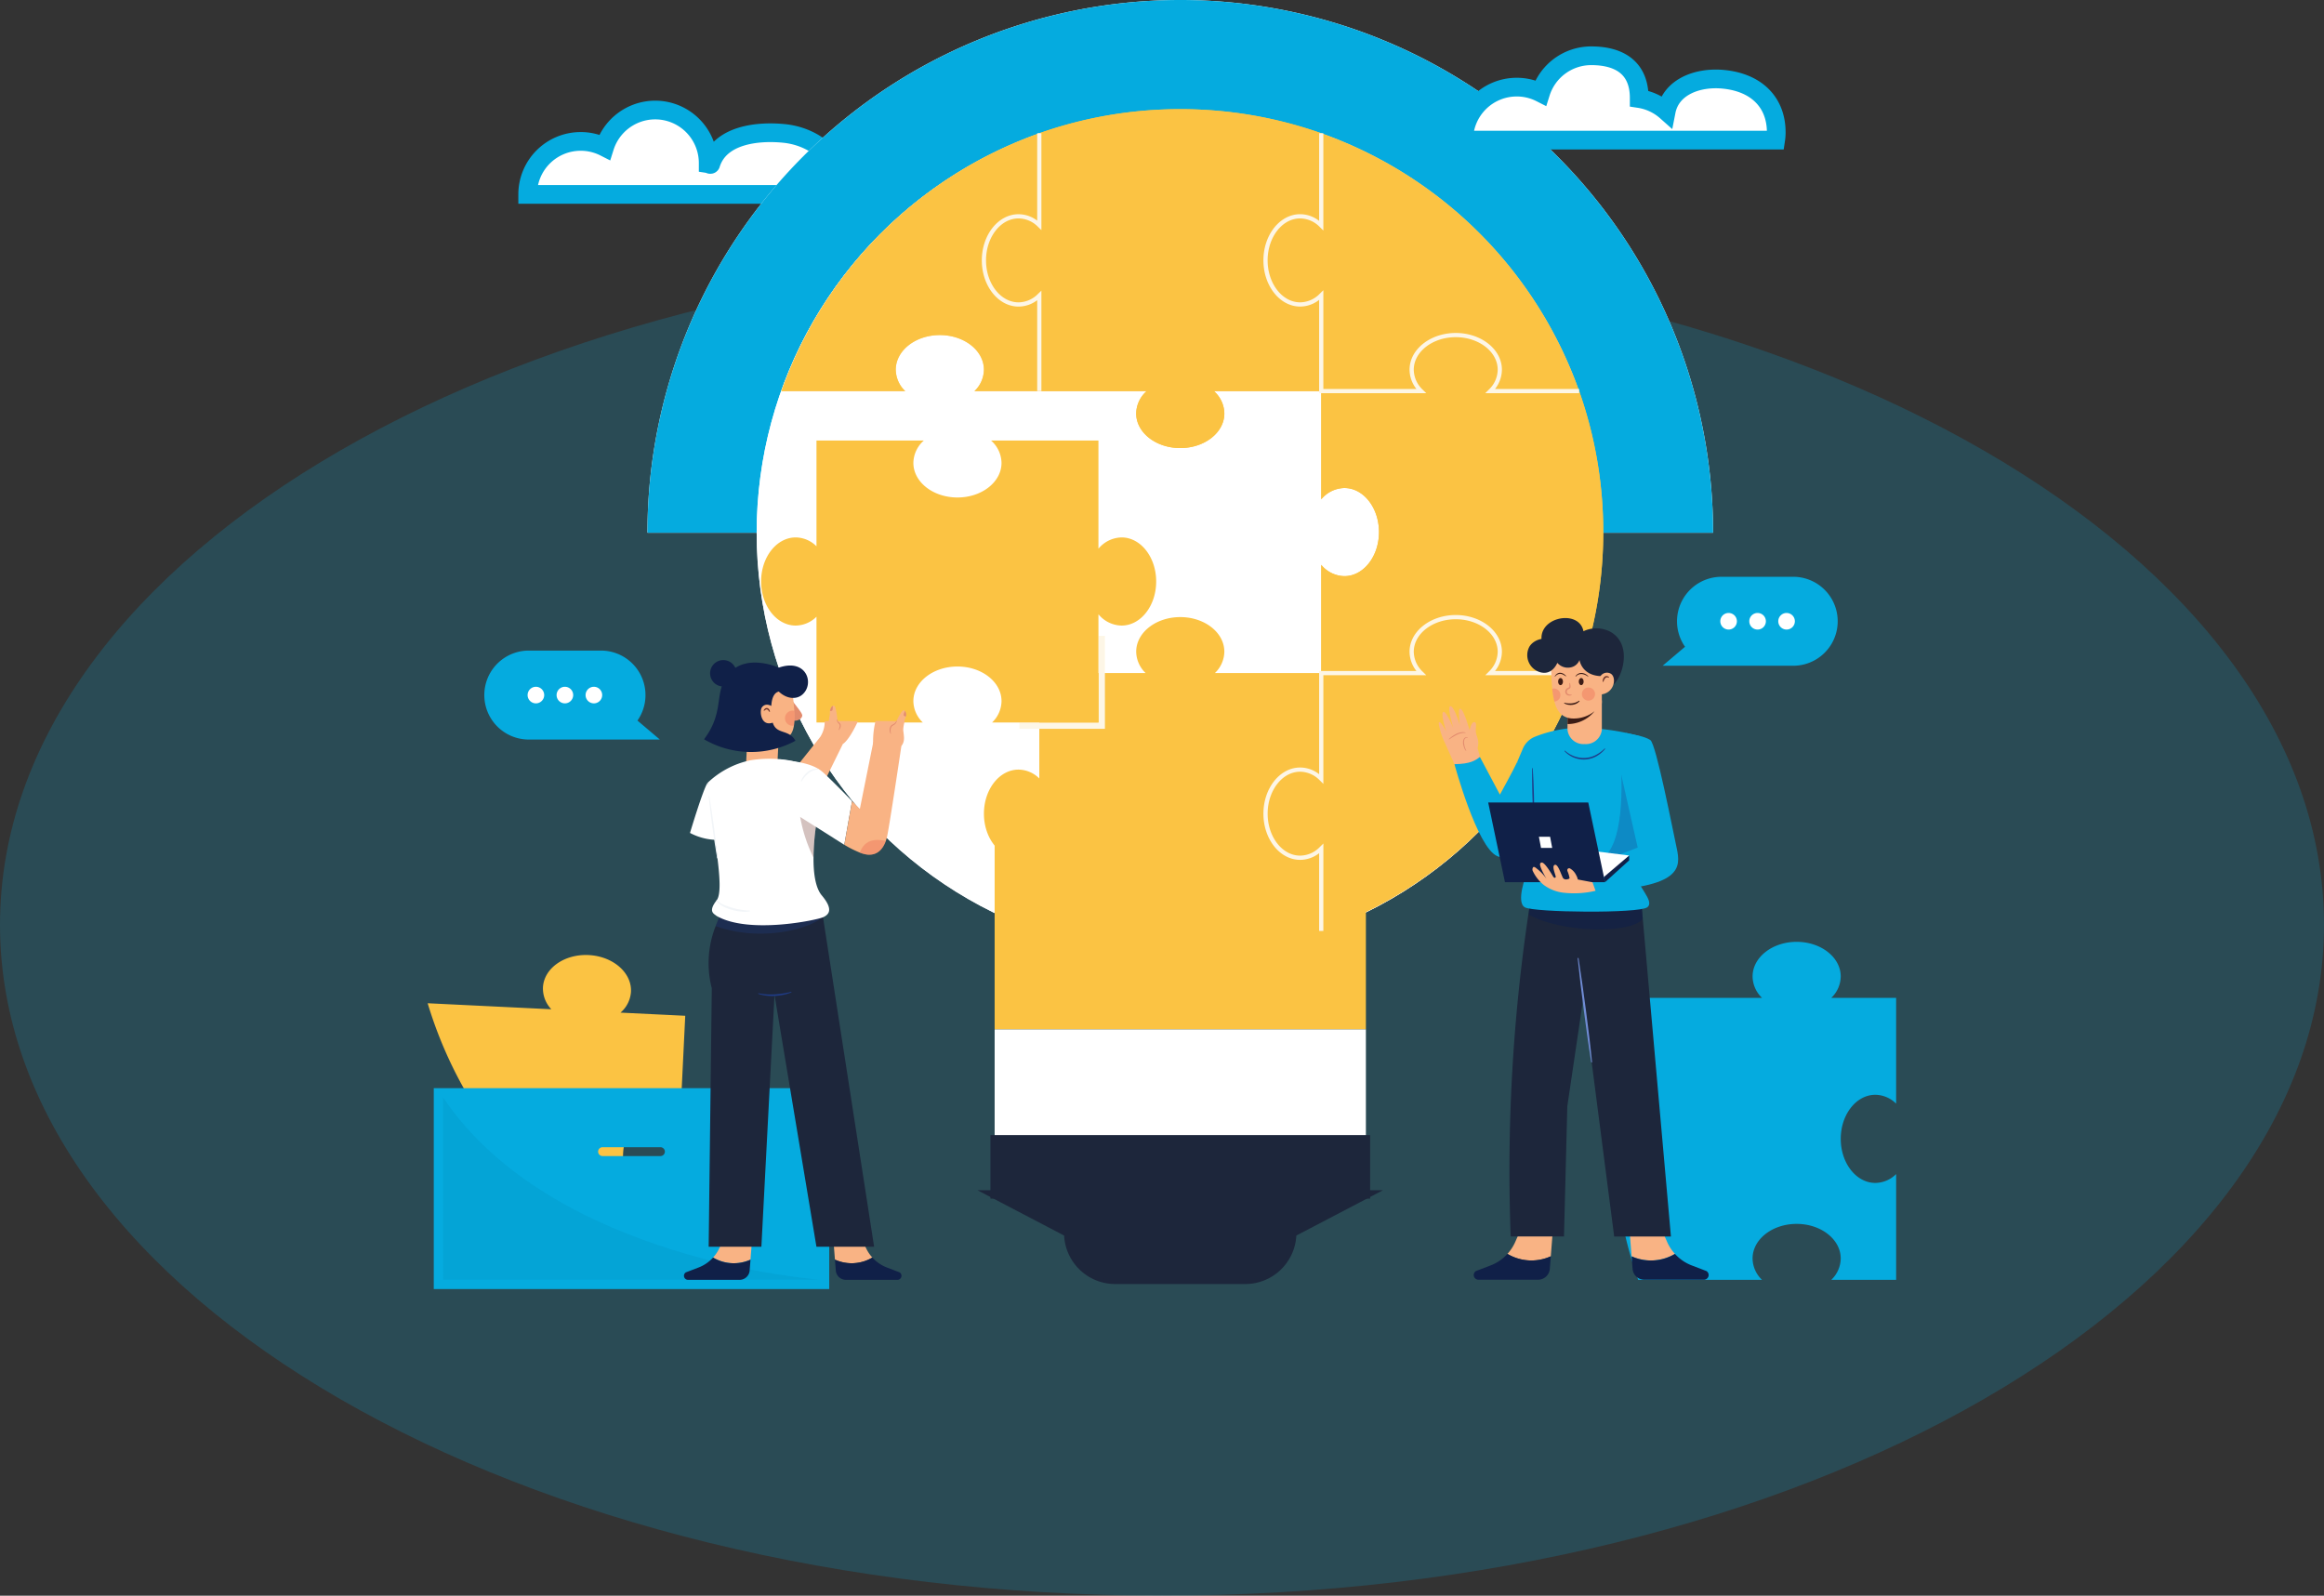 <svg xmlns="http://www.w3.org/2000/svg" width="466.058" height="320.021" viewBox="0 0 466.058 320.021">
  <rect x="0" y="0" width="466.058" height="320.021" fill="#333333" stroke="none"/>
  <g id="knowledge_management_icon" transform="translate(2410.029 4563.651)">
    <path id="Path_9026" data-name="Path 9026" d="M233.029,0c128.7,0,233.029,60.237,233.029,134.543S361.728,269.086,233.029,269.086,0,208.849,0,134.543,104.331,0,233.029,0Z" transform="translate(-2410.029 -4512.716)" fill="#05abdf" opacity="0.2"/>
    <g id="Group_3261" data-name="Group 3261" transform="translate(227.432 -4773.859)">
      <path id="Path_8917" data-name="Path 8917" d="M-573.54,1692.912" transform="translate(-1661.784 -1231.967)" fill="none" stroke="#102048" stroke-miterlimit="10" stroke-width="3.75"/>
      <path id="Path_8918" data-name="Path 8918" d="M-2573.54,1727.912" transform="translate(0 -1261.048)" fill="none" stroke="#102048" stroke-miterlimit="10" stroke-width="3.75"/>
      <g id="Group_3244" data-name="Group 3244" transform="translate(-2551.699 210.208)">
        <path id="Path_8919" data-name="Path 8919" d="M-2263.184,357.551l-.012.078h-62.557A10.629,10.629,0,0,1-2315.125,347a10.555,10.555,0,0,1,4.8,1.144,10.642,10.642,0,0,1,12.291-7.221,10.643,10.643,0,0,1,8.479,10.495v.051c.172.026.46.256.511.091,1.857-5.927,9.437-6.677,14.658-6.166C-2268.078,346.006-2262.179,350.657-2263.184,357.551Z" transform="translate(2345.814 -318.639)" fill="#fff" stroke="#05abdf" stroke-miterlimit="10" stroke-width="3.75"/>
        <path id="Path_8920" data-name="Path 8920" d="M-1000.768,1383.788c-4.879,0-8.836,3.1-8.836,6.938a6.038,6.038,0,0,0,1.89,4.283h-24.829a84.71,84.71,0,0,1-4.824-28.271,84.624,84.624,0,0,1,4.828-28.275h24.838a6.031,6.031,0,0,1-1.9-4.3c0-3.834,3.957-6.942,8.836-6.942s8.84,3.107,8.84,6.942a6.031,6.031,0,0,1-1.9,4.3h13.009v21.21a5.993,5.993,0,0,0-4.169-1.776c-3.83,0-6.937,3.957-6.937,8.836s3.107,8.84,6.938,8.84a5.992,5.992,0,0,0,4.169-1.776v21.211h-13a6.038,6.038,0,0,0,1.89-4.283C-991.928,1386.891-995.885,1383.788-1000.768,1383.788Z" transform="translate(1275.305 -1138.329)" fill="#05abdf"/>
        <path id="Path_8921" data-name="Path 8921" d="M-2183.715,317.058a106.85,106.85,0,0,1,106.85-106.85,106.85,106.85,0,0,1,106.85,106.85Z" transform="translate(2227.796 -210.208)" fill="#fff"/>
        <path id="Path_8922" data-name="Path 8922" d="M-2183.715,317.058a106.85,106.85,0,0,1,106.85-106.85,106.85,106.85,0,0,1,106.85,106.85Z" transform="translate(2227.796 -210.208)" fill="#05abdf"/>
        <g id="Group_3241" data-name="Group 3241" transform="translate(65.98 21.897)">
          <g id="Group_3233" data-name="Group 3233" transform="translate(44.286 216.809)">
            <path id="Path_8923" data-name="Path 8923" d="M-1756.28,1642.24a9.83,9.83,0,0,1-9.815-9.561l-16.076-8.412h77.891l-16.076,8.412a9.831,9.831,0,0,1-9.815,9.561Z" transform="translate(1783.891 -1623.844)" fill="#1d263b"/>
            <path id="Path_8924" data-name="Path 8924" d="M-1714.45,1622.613l-14.776,7.732a9.4,9.4,0,0,1-9.4,9.4h-26.108a9.4,9.4,0,0,1-9.4-9.4l-14.776-7.732h74.452m3.439-.846h-81.33l3.047,1.594,14.335,7.5a10.255,10.255,0,0,0,10.228,9.723h26.108a10.255,10.255,0,0,0,10.229-9.723l14.336-7.5,3.047-1.594Z" transform="translate(1792.341 -1621.767)" fill="#1d263b"/>
          </g>
          <circle id="Ellipse_41" data-name="Ellipse 41" cx="84.816" cy="84.816" r="84.816" transform="translate(0 0.137)" fill="#fff"/>
          <circle id="Ellipse_42" data-name="Ellipse 42" cx="84.816" cy="84.816" r="84.816" transform="translate(0 0.137)" fill="#fff"/>
          <rect id="Rectangle_1209" data-name="Rectangle 1209" width="74.451" height="40.55" transform="translate(47.725 144.006)" fill="#fbc343"/>
          <rect id="Rectangle_1210" data-name="Rectangle 1210" width="74.451" height="22.04" transform="translate(47.725 184.555)" fill="#fff"/>
          <path id="Path_8925" data-name="Path 8925" d="M-1412.619,408.7c-4.883,0-8.84,3.107-8.84,6.942a6.03,6.03,0,0,0,1.9,4.3h-20.035V400.713a6.02,6.02,0,0,1-4.236,1.843c-3.835,0-6.938-3.957-6.938-8.84s3.1-8.836,6.938-8.836a6.02,6.02,0,0,1,4.236,1.843v-18.5a85.064,85.064,0,0,1,51.717,51.717h-17.811a6.031,6.031,0,0,0,1.9-4.3C-1403.783,411.807-1407.74,408.7-1412.619,408.7Z" transform="translate(1552.814 -363.395)" fill="#fbd682"/>
          <path id="Path_8926" data-name="Path 8926" d="M-1439.591,988.489a6.019,6.019,0,0,1-4.236,1.843c-3.835,0-6.938-3.957-6.938-8.836s3.1-8.84,6.938-8.84a6.02,6.02,0,0,1,4.236,1.843v-21.21h20.022a6.037,6.037,0,0,1-1.89-4.283c0-3.835,3.957-6.938,8.84-6.938s8.836,3.1,8.836,6.938a6.037,6.037,0,0,1-1.89,4.283h17.8a85.057,85.057,0,0,1-51.722,51.722Z" transform="translate(1552.814 -840.203)" fill="#fbc343"/>
          <path id="Path_8927" data-name="Path 8927" d="M-1357.717,664.156c-4.883,0-8.84,3.1-8.84,6.938a6.037,6.037,0,0,0,1.89,4.283h-20.022v-21.7a6.172,6.172,0,0,0,4.642,2.266c3.83,0,6.938-3.957,6.938-8.836s-3.107-8.84-6.937-8.84a6.172,6.172,0,0,0-4.642,2.266v-21.7h20.035a6.03,6.03,0,0,1-1.9-4.3c0-3.835,3.957-6.942,8.84-6.942s8.836,3.107,8.836,6.942a6.031,6.031,0,0,1-1.9,4.3h17.811a84.626,84.626,0,0,1,4.828,28.275,84.707,84.707,0,0,1-4.824,28.271h-17.8a6.037,6.037,0,0,0,1.89-4.283C-1348.881,667.259-1352.839,664.156-1357.717,664.156Z" transform="translate(1497.912 -562.29)" fill="#fbc343"/>
          <path id="Path_8928" data-name="Path 8928" d="M-1773.609,1005.011V988.557a5.992,5.992,0,0,1-4.168,1.776c-3.83,0-6.937-3.957-6.937-8.836s3.107-8.84,6.938-8.84a5.992,5.992,0,0,1,4.168,1.776V953.289h21.32a6.038,6.038,0,0,1-1.89-4.283c0-3.835,3.957-6.938,8.84-6.938s8.836,3.1,8.836,6.938a6.037,6.037,0,0,1-1.89,4.283h21.324V974.5a6.02,6.02,0,0,0-4.236-1.843c-3.835,0-6.938,3.957-6.938,8.84s3.1,8.836,6.938,8.836a6.019,6.019,0,0,0,4.236-1.843v16.522a84.706,84.706,0,0,1-28.271,4.824A84.708,84.708,0,0,1-1773.609,1005.011Z" transform="translate(1830.29 -840.203)" fill="#fbc343"/>
          <path id="Path_8929" data-name="Path 8929" d="M-1745.338,407.658c-4.883,0-8.84-3.107-8.84-6.938a6.1,6.1,0,0,1,2.1-4.486h-21.532V377.08a5.992,5.992,0,0,1-4.168,1.776c-3.83,0-6.937-3.957-6.937-8.84s3.107-8.836,6.938-8.836a5.992,5.992,0,0,1,4.168,1.776V344.518a84.7,84.7,0,0,1,28.271-4.824,84.7,84.7,0,0,1,28.271,4.824v18.5a6.02,6.02,0,0,0-4.236-1.843c-3.835,0-6.938,3.957-6.938,8.836s3.1,8.84,6.938,8.84a6.02,6.02,0,0,0,4.236-1.843v19.223H-1738.6a6.1,6.1,0,0,1,2.1,4.486C-1736.5,404.551-1740.459,407.658-1745.338,407.658Z" transform="translate(1830.29 -339.694)" fill="#fbc343"/>
          <path id="Path_8930" data-name="Path 8930" d="M-1993.094,408.7c-4.879,0-8.836,3.107-8.836,6.942a6.03,6.03,0,0,0,1.9,4.3h-24.838a85.064,85.064,0,0,1,51.718-51.717v18.437a5.993,5.993,0,0,0-4.169-1.776c-3.83,0-6.938,3.957-6.938,8.836s3.107,8.84,6.938,8.84a5.993,5.993,0,0,0,4.169-1.776v19.156h-13.009a6.031,6.031,0,0,0,1.9-4.3C-1984.254,411.807-1988.211,408.7-1993.094,408.7Z" transform="translate(2029.829 -363.395)" fill="#fbd682"/>
          <path id="Path_8931" data-name="Path 8931" d="M-1412.619,408.7c-4.883,0-8.84,3.107-8.84,6.942a6.03,6.03,0,0,0,1.9,4.3h-20.035V400.713a6.02,6.02,0,0,1-4.236,1.843c-3.835,0-6.938-3.957-6.938-8.84s3.1-8.836,6.938-8.836a6.02,6.02,0,0,1,4.236,1.843v-18.5a85.064,85.064,0,0,1,51.717,51.717h-17.811a6.031,6.031,0,0,0,1.9-4.3C-1403.783,411.807-1407.74,408.7-1412.619,408.7Z" transform="translate(1552.814 -363.395)" fill="#fbc343"/>
          <path id="Path_8932" data-name="Path 8932" d="M-1357.717,664.156c-4.883,0-8.84,3.1-8.84,6.938a6.037,6.037,0,0,0,1.89,4.283h-20.022v-21.7a6.172,6.172,0,0,0,4.642,2.266c3.83,0,6.938-3.957,6.938-8.836s-3.107-8.84-6.937-8.84a6.172,6.172,0,0,0-4.642,2.266v-21.7h20.035a6.03,6.03,0,0,1-1.9-4.3c0-3.835,3.957-6.942,8.84-6.942s8.836,3.107,8.836,6.942a6.031,6.031,0,0,1-1.9,4.3h17.811a84.626,84.626,0,0,1,4.828,28.275,84.707,84.707,0,0,1-4.824,28.271h-17.8a6.037,6.037,0,0,0,1.89-4.283C-1348.881,667.259-1352.839,664.156-1357.717,664.156Z" transform="translate(1497.912 -562.29)" fill="#fbc343"/>
          <path id="Path_8933" data-name="Path 8933" d="M-1745.338,407.658c-4.883,0-8.84-3.107-8.84-6.938a6.1,6.1,0,0,1,2.1-4.486h-21.532V377.08a5.992,5.992,0,0,1-4.168,1.776c-3.83,0-6.937-3.957-6.937-8.84s3.107-8.836,6.938-8.836a5.992,5.992,0,0,1,4.168,1.776V344.518a84.7,84.7,0,0,1,28.271-4.824,84.7,84.7,0,0,1,28.271,4.824v18.5a6.02,6.02,0,0,0-4.236-1.843c-3.835,0-6.938,3.957-6.938,8.836s3.1,8.84,6.938,8.84a6.02,6.02,0,0,0,4.236-1.843v19.223H-1738.6a6.1,6.1,0,0,1,2.1,4.486C-1736.5,404.551-1740.459,407.658-1745.338,407.658Z" transform="translate(1830.29 -339.694)" fill="#fbc343"/>
          <path id="Path_8934" data-name="Path 8934" d="M-1993.094,408.7c-4.879,0-8.836,3.107-8.836,6.942a6.03,6.03,0,0,0,1.9,4.3h-24.838a85.064,85.064,0,0,1,51.718-51.717v18.437a5.993,5.993,0,0,0-4.169-1.776c-3.83,0-6.938,3.957-6.938,8.836s3.107,8.84,6.938,8.84a5.993,5.993,0,0,0,4.169-1.776v19.156h-13.009a6.031,6.031,0,0,0,1.9-4.3C-1984.254,411.807-1988.211,408.7-1993.094,408.7Z" transform="translate(2029.829 -363.395)" fill="#fbc343"/>
          <g id="Group_3237" data-name="Group 3237" transform="translate(45.152 4.824)">
            <g id="Group_3234" data-name="Group 3234" transform="translate(56.474)">
              <path id="Path_8935" data-name="Path 8935" d="M-1389.951,420.359h-18.84l.731-.723a5.576,5.576,0,0,0,1.777-3.995c0-3.595-3.774-6.519-8.413-6.519s-8.417,2.925-8.417,6.519a5.577,5.577,0,0,0,1.777,3.995l.731.723h-21.486V401.642a6.207,6.207,0,0,1-3.814,1.337c-4.058,0-7.36-4.155-7.36-9.263s3.3-9.259,7.36-9.259a6.208,6.208,0,0,1,3.814,1.337V368.219h.845v19.515l-.72-.709a5.573,5.573,0,0,0-3.939-1.722c-3.592,0-6.515,3.774-6.515,8.413s2.922,8.417,6.515,8.417a5.574,5.574,0,0,0,3.939-1.722l.72-.709v19.811h18.672a6.3,6.3,0,0,1-1.385-3.872c0-4.061,4.155-7.365,9.263-7.365s9.259,3.3,9.259,7.365a6.3,6.3,0,0,1-1.385,3.872h16.871Z" transform="translate(1453.265 -368.219)" fill="#fdf6e6"/>
            </g>
            <g id="Group_3235" data-name="Group 3235" transform="translate(56.474 96.62)">
              <path id="Path_8936" data-name="Path 8936" d="M-1441.246,1002.934h-.845V987.341a6.209,6.209,0,0,1-3.814,1.337c-4.058,0-7.36-4.153-7.36-9.258s3.3-9.263,7.36-9.263a6.208,6.208,0,0,1,3.814,1.338v-20.7h19.508a6.306,6.306,0,0,1-1.376-3.86c0-4.058,4.155-7.36,9.263-7.36s9.259,3.3,9.259,7.36a6.3,6.3,0,0,1-1.376,3.86h16.866v.846h-18.826l.725-.722a5.582,5.582,0,0,0,1.766-3.983c0-3.592-3.774-6.515-8.413-6.515s-8.417,2.922-8.417,6.515a5.582,5.582,0,0,0,1.766,3.983l.725.722h-20.623v21.8l-.72-.709A5.576,5.576,0,0,0-1445.9,971c-3.592,0-6.515,3.776-6.515,8.418s2.922,8.413,6.515,8.413a5.575,5.575,0,0,0,3.939-1.721l.72-.709Z" transform="translate(1453.265 -939.569)" fill="#fdf6e6"/>
            </g>
            <g id="Group_3236" data-name="Group 3236">
              <path id="Path_8937" data-name="Path 8937" d="M-1775.263,419.936h-.845V401.7a6.193,6.193,0,0,1-3.746,1.284c-4.059,0-7.36-4.155-7.36-9.263s3.3-9.259,7.36-9.259a6.194,6.194,0,0,1,3.746,1.284V368.219h.845v19.432l-.716-.69a5.543,5.543,0,0,0-3.875-1.657c-3.592,0-6.515,3.774-6.515,8.413s2.923,8.417,6.515,8.417a5.543,5.543,0,0,0,3.875-1.657l.716-.69Z" transform="translate(1787.215 -368.219)" fill="#fdf6e6"/>
            </g>
          </g>
          <g id="Group_3239" data-name="Group 3239" transform="translate(46.88 205.75)">
            <g id="Group_3238" data-name="Group 3238">
              <rect id="Rectangle_1211" data-name="Rectangle 1211" width="75.297" height="11.904" transform="translate(0.423 0.423)" fill="#1d263b"/>
              <path id="Path_8938" data-name="Path 8938" d="M-1701.7,1557.22v11.058h-74.452V1557.22h74.452m.845-.846H-1777v12.749h76.143v-12.749Z" transform="translate(1777.002 -1556.375)" fill="#1d263b"/>
            </g>
          </g>
          <g id="Group_3240" data-name="Group 3240" transform="translate(52.714 105.629)">
            <path id="Path_8939" data-name="Path 8939" d="M-1725.372,982.955H-1742.5v-1.268h15.858V964.319h1.268Z" transform="translate(1742.498 -964.319)" fill="#fdf6e6"/>
          </g>
        </g>
        <g id="Group_3243" data-name="Group 3243" transform="translate(0 191.529)">
          <path id="Path_8940" data-name="Path 8940" d="M-2395.235,1406.644a85.056,85.056,0,0,1-49.148-54.172l24.8,1.206a6.037,6.037,0,0,1-1.679-4.369c.186-3.83,4.289-6.737,9.162-6.5s8.679,3.529,8.493,7.359a6.037,6.037,0,0,1-2.1,4.186l12.98.631-1.027,21.118a5.993,5.993,0,0,0-4.077-1.976c-3.826-.186-7.122,3.615-7.359,8.493s2.674,8.976,6.5,9.162a5.994,5.994,0,0,0,4.25-1.571Z" transform="translate(2444.384 -1342.794)" fill="#fbc343"/>
          <g id="Group_3242" data-name="Group 3242" transform="translate(3.102 28.592)">
            <path id="Path_8941" data-name="Path 8941" d="M-2426.04,1511.869V1548.4h75.555v-36.535Zm46.348,10.848a2.772,2.772,0,0,1-2.764,2.764h-11.612a2.773,2.773,0,0,1-2.765-2.764h0a2.773,2.773,0,0,1,2.765-2.765h11.612a2.773,2.773,0,0,1,2.764,2.765Z" transform="translate(2426.04 -1511.869)" fill="#05abdf" stroke="#05abdf" stroke-miterlimit="10" stroke-width="3.75"/>
          </g>
          <path id="Path_8942" data-name="Path 8942" d="M-2350.485,1548.4s-53.45-3.762-75.555-36.535V1548.4Z" transform="translate(2429.142 -1483.277)" fill="#008ab5" opacity="0.2"/>
        </g>
        <path id="Path_8943" data-name="Path 8943" d="M-1153.053,291.7a10.313,10.313,0,0,1-.119,1.572h-62.557A10.629,10.629,0,0,1-1205.1,282.64a10.557,10.557,0,0,1,4.8,1.144,10.628,10.628,0,0,1,10.137-7.432c5.871,0,9.627,2.589,9.627,8.46v.124a10.561,10.561,0,0,1,5.421,2.541c.958-4.891,6.292-6.9,11.436-6.41C-1156.875,281.716-1153.053,285.829-1153.053,291.7Z" transform="translate(1423.503 -265.167)" fill="#fff" stroke="#05abdf" stroke-miterlimit="10" stroke-width="3.75"/>
      </g>
      <g id="Group_3252" data-name="Group 3252" transform="translate(-2348.949 325.887)">
        <g id="Group_3246" data-name="Group 3246" transform="translate(0 25.951)">
          <g id="Group_3245" data-name="Group 3245">
            <path id="Path_8944" data-name="Path 8944" d="M-1209.12,1072c.608-1.665-.268-2.662-.294-3.565s.25-1.707-.238-1.825-1.066.626-1.383,4.552Z" transform="translate(1216.854 -1063.407)" fill="#f9b384"/>
            <path id="Path_8945" data-name="Path 8945" d="M-1237.18,1057.9l-.634,2.558h-3.978l-2.433-5.438a14.1,14.1,0,0,1-1.215-3.845c.158-1.035,1.421,1.53,1.48,1.572-.224-.777-.987-3.227-.634-3.778.423-.661,1.7,2.2,2.035,3.064-.165-.8-1.093-3.816-.639-4.255.542-.526,1.8,2.807,2,3.851-.051-.782-.427-3.455.1-3.391.722.088,1.984,4.775,1.984,4.775A15.938,15.938,0,0,1-1237.18,1057.9Z" transform="translate(1245.447 -1047.725)" fill="#f9b384"/>
          </g>
          <path id="Path_8946" data-name="Path 8946" d="M-1233.379,1079.934a6.264,6.264,0,0,1,1.521-1.07,3.521,3.521,0,0,1,.9-.29,2.316,2.316,0,0,1,.942.031l-.013.082a3.421,3.421,0,0,0-1.738.367,11.69,11.69,0,0,0-1.559.946Z" transform="translate(1235.42 -1073.328)" fill="#e28b6d"/>
          <path id="Path_8947" data-name="Path 8947" d="M-1215.656,1084.526a.668.668,0,0,0-.621.343,1.448,1.448,0,0,0-.1.749,3.63,3.63,0,0,0,.146.785,3.493,3.493,0,0,0,.295.746l-.066.05a2.391,2.391,0,0,1-.4-.739,3.165,3.165,0,0,1-.179-.827,1.5,1.5,0,0,1,.159-.853,1.041,1.041,0,0,1,.147-.177,1.141,1.141,0,0,1,.2-.118,1.481,1.481,0,0,1,.219-.045l.216,0Z" transform="translate(1221.473 -1078.231)" fill="#e28b6d"/>
        </g>
        <g id="Group_3247" data-name="Group 3247" transform="translate(7.03 131.367)">
          <path id="Path_8948" data-name="Path 8948" d="M-1155.188,1676l.383-4.913h-6.614l-.917,2.072a8.809,8.809,0,0,1-1.546,2.359A9.411,9.411,0,0,0-1155.188,1676Z" transform="translate(1170.645 -1671.09)" fill="#f9b384"/>
          <path id="Path_8949" data-name="Path 8949" d="M-1197.114,1697.29a8.812,8.812,0,0,1-3.368,2.31l-2.957,1.132a.942.942,0,0,0,.5,1.736h11.972a2.352,2.352,0,0,0,2.345-2.169l.2-2.526A9.412,9.412,0,0,1-1197.114,1697.29Z" transform="translate(1203.878 -1692.859)" fill="#102048"/>
        </g>
        <g id="Group_3248" data-name="Group 3248" transform="translate(38.303 131.367)">
          <path id="Path_8950" data-name="Path 8950" d="M-1018.563,1676l-.383-4.913h6.614l.917,2.072a8.8,8.8,0,0,0,1.545,2.359A9.412,9.412,0,0,1-1018.563,1676Z" transform="translate(1018.946 -1671.09)" fill="#f9b384"/>
          <path id="Path_8951" data-name="Path 8951" d="M-1007.99,1697.29a8.811,8.811,0,0,0,3.368,2.31l2.957,1.132a.941.941,0,0,1-.5,1.736h-11.972a2.352,2.352,0,0,1-2.345-2.169l-.2-2.526A9.412,9.412,0,0,0-1007.99,1697.29Z" transform="translate(1017.066 -1692.859)" fill="#102048"/>
        </g>
        <path id="Path_8952" data-name="Path 8952" d="M-1129.221,1313.819H-1140.6l-6.182-47.867L-1150,1287.7l-.667,26.116h-10.688a350.167,350.167,0,0,1,3.72-65.779l.237-3.771.271-4.3,21.5,1.577.258,2.93.5,5.589Z" transform="translate(1175.799 -1181.509)" fill="#1d263b"/>
        <path id="Path_8953" data-name="Path 8953" d="M-1115.635,1271.191c-2.024,3.059-16.139,2.953-22.84-.792l.315-5,22.026.207Z" transform="translate(1156.565 -1202.634)" fill="#102048" opacity="0.6"/>
        <path id="Path_8954" data-name="Path 8954" d="M-1146.665,1242.848s-2.127,5.507-.3,6.564,22.891,1.268,24.558,0-2.367-4.439-1.983-6.553S-1146.665,1242.848-1146.665,1242.848Z" transform="translate(1164.235 -1183.126)" fill="#05abdf"/>
        <path id="Path_8955" data-name="Path 8955" d="M-1214.153,1108.863c-.74,1.638-3.488,6.605-3.488,6.605l-4.016-7.557c-.9.729-1.958,1.409-5.1,1.453,0,0,4.523,16.726,8.593,18.447,6.673,2.821,8.244-9.806,8.244-9.806Z" transform="translate(1229.922 -1071.783)" fill="#05abdf"/>
        <path id="Path_8956" data-name="Path 8956" d="M-1152.2,1080.038l1.087-2.552a4.467,4.467,0,0,1,2.19-2.338q.143-.066.292-.123a25.563,25.563,0,0,1,8.638-1.8,48.036,48.036,0,0,1,12.517,1.744l1.962,25.1-23.252-.476Z" transform="translate(1167.969 -1042.957)" fill="#05abdf"/>
        <path id="Path_8957" data-name="Path 8957" d="M-1057.521,1113.537c.546,9.433-.215,19.571-5.707,20.225l6.345,1.785,6.814-3.646-2.7-14.85Z" transform="translate(1094.043 -1076.457)" fill="#1f3c88" opacity="0.3"/>
        <path id="Path_8958" data-name="Path 8958" d="M-1061.61,1079.506c1.4.307,3.742.629,4.9,1.422s4.439,17.756,5.285,21.667,1.057,7.927-16.277,8.561l-1.691-4.756,10.146-3.911-3.891-17.228Z" transform="translate(1099.161 -1048.18)" fill="#05abdf"/>
        <path id="Path_8959" data-name="Path 8959" d="M-1134.54,1121.185c.122,1.7.178,3.4.234,5.1l.051,2.55c.007.85.011,1.7-.007,2.552l-.124,0c-.065-.849-.106-1.7-.146-2.548l-.088-2.549c-.036-1.7-.073-3.4-.044-5.1Z" transform="translate(1153.407 -1082.811)" fill="#1f3c88"/>
        <g id="Group_3249" data-name="Group 3249" transform="translate(9.934 45.272)">
          <path id="Path_8960" data-name="Path 8960" d="M-1045.188,1224.788v.978l-4.839,4.373-.379-1.8Z" transform="translate(1073.455 -1214.166)" fill="#102048"/>
          <path id="Path_8961" data-name="Path 8961" d="M-1076.37,1223.1l5.543-4.716-10.436-1.3Z" transform="translate(1099.093 -1207.76)" fill="#fff"/>
          <path id="Path_8962" data-name="Path 8962" d="M-1163.274,1177.947h-20.068l-3.36-15.973h20.068Z" transform="translate(1186.702 -1161.975)" fill="#102048"/>
          <path id="Path_8963" data-name="Path 8963" d="M-1123.9,1204.812h-2.243l-.423-2.243h2.243Z" transform="translate(1136.734 -1195.704)" fill="#fff"/>
        </g>
        <path id="Path_8964" data-name="Path 8964" d="M-1123.183,948.894c-2.251-5.713,7.156-7.827,8.073-3.046a6.062,6.062,0,0,1,5.356.084c5.141,2.851,1.821,10.88,0,10.88l-9.288-1.212Z" transform="translate(1144.147 -934.928)" fill="#1d263b"/>
        <path id="Path_8965" data-name="Path 8965" d="M-1085.778,1040.869v5.848a3.21,3.21,0,0,1-3.446,2.909,3.208,3.208,0,0,1-3.441-2.909v-5.848Z" transform="translate(1118.502 -1016.077)" fill="#f9b384"/>
        <path id="Path_8966" data-name="Path 8966" d="M-1087.262,1051.227a6.928,6.928,0,0,1-5.4,2.549v-3.082Z" transform="translate(1118.502 -1024.241)" fill="#3c1c16"/>
        <path id="Path_8967" data-name="Path 8967" d="M-1102.022,984.969V994.98a6.7,6.7,0,0,1-5.986,3.065c-2-.139-3-1.387-3.526-3.386a15.726,15.726,0,0,1-.431-2.583c-.152-1.6-.195-3.458-.25-5.462v-1.645Z" transform="translate(1134.745 -969.63)" fill="#f9b384"/>
        <path id="Path_8968" data-name="Path 8968" d="M-1135.6,968.187c-1.242-1.082-3.755-.259-4.494,1.263a3.568,3.568,0,0,0,2.08,4.914c2.558.862,3.6-1.829,3.6-1.829a2.777,2.777,0,0,0,2.667.914,2.365,2.365,0,0,0,1.783-1.486s.41,3.326,4.777,3.246c.937-.32,1.371-3.954,1.371-3.954l-2.88-2.994Z" transform="translate(1158.209 -955.276)" fill="#1d263b"/>
        <path id="Path_8969" data-name="Path 8969" d="M-1121.587,1238.807a18.832,18.832,0,0,1-6.575.366,8.188,8.188,0,0,1-3.783-1.517,7.766,7.766,0,0,1-2.179-2.717.784.784,0,0,1,0-.841c.226-.246.636.177.854.341a9.311,9.311,0,0,1,1.849,1.973s-1.645-2.7-1.233-3.136c.317-.334.8-.253,2.454,2.495,0,0,.312.676.611.324.161-.19-.945-2.318-.141-2.5.616-.141,1.2,1.869,1.621,2.661.528.615,1.444,0,1.444,0l4.464.84Z" transform="translate(1153.051 -1175.831)" fill="#f9b384"/>
        <path id="Path_8970" data-name="Path 8970" d="M-1092.4,1242.05a6.153,6.153,0,0,0-.365-1.333,1.449,1.449,0,0,1-.1-.3.373.373,0,0,1,.515-.429,3.065,3.065,0,0,1,1.271,1.39,2.645,2.645,0,0,1,.343,1.618,2.2,2.2,0,0,1-1.559-.035.462.462,0,0,1-.028-.165A6.945,6.945,0,0,0-1092.4,1242.05Z" transform="translate(1118.67 -1181.502)" fill="#f9b384"/>
        <path id="Path_8971" data-name="Path 8971" d="M-1080.438,1346.34q.407,2.608.777,5.22l.713,5.228.657,5.235.3,2.621.276,2.625-.164.021-.406-2.608-.378-2.611-.706-5.229-.651-5.236c-.211-1.746-.4-3.495-.587-5.245Z" transform="translate(1108.479 -1269.891)" fill="#708cd5"/>
        <path id="Path_8972" data-name="Path 8972" d="M-1096.214,1098.251a5.588,5.588,0,0,0,4.08,1.478,5.3,5.3,0,0,0,2.122-.584,7.522,7.522,0,0,0,1.8-1.322l.092.083a6.345,6.345,0,0,1-1.767,1.484,5.283,5.283,0,0,1-2.233.653,5.33,5.33,0,0,1-2.294-.387,5.165,5.165,0,0,1-1.894-1.318Z" transform="translate(1121.524 -1063.4)" fill="#1f3c88"/>
        <path id="Path_8973" data-name="Path 8973" d="M-1054.815,1009.149a1.55,1.55,0,0,1,2.192-1.042c1.358.635.909,4.155-2.192,4.233Z" transform="translate(1087.052 -988.718)" fill="#f9b384"/>
        <path id="Path_8974" data-name="Path 8974" d="M-1050.873,1013.087a1.127,1.127,0,0,1,.277-.955.68.68,0,0,1,.522-.216.692.692,0,0,1,.463.25l-.074.1a.872.872,0,0,0-.389-.072.469.469,0,0,0-.3.158,1.208,1.208,0,0,0-.226.331,2.274,2.274,0,0,0-.152.405Z" transform="translate(1083.793 -992.018)" fill="#6f3428"/>
        <path id="Path_8975" data-name="Path 8975" d="M-1102.826,1015.034c0,.4-.219.715-.489.715s-.489-.32-.489-.715.219-.715.489-.715S-1102.826,1014.639-1102.826,1015.034Z" transform="translate(1127.757 -994.017)" fill="#3c1c16"/>
        <path id="Path_8976" data-name="Path 8976" d="M-1078.331,1015.034c0,.4-.219.715-.489.715s-.489-.32-.489-.715.219-.715.489-.715S-1078.331,1014.639-1078.331,1015.034Z" transform="translate(1107.404 -994.017)" fill="#3c1c16"/>
        <path id="Path_8977" data-name="Path 8977" d="M-1094.394,1020.19a2.572,2.572,0,0,1,.1.453c.011.077.015.155.019.233a.539.539,0,0,1-.045.283c-.121.21-.316.242-.42.308a.546.546,0,0,0-.237.253.529.529,0,0,0,.129.633,1.036,1.036,0,0,0,.768.16l.028.121a1.046,1.046,0,0,1-.964-.061.8.8,0,0,1-.243-.991.85.85,0,0,1,.383-.38.965.965,0,0,0,.323-.174.969.969,0,0,0,.046-.373,4.226,4.226,0,0,0-.011-.44Z" transform="translate(1120.721 -998.895)" fill="#e28b6d"/>
        <path id="Path_8978" data-name="Path 8978" d="M-1096.675,1041.55a3.249,3.249,0,0,0,.766.139,3.865,3.865,0,0,0,.775-.016,2.875,2.875,0,0,0,.745-.177,3.29,3.29,0,0,0,.689-.359l.085.09a2.006,2.006,0,0,1-.664.524,2.523,2.523,0,0,1-.819.234,3.09,3.09,0,0,1-.845-.03,2.057,2.057,0,0,1-.79-.3Z" transform="translate(1121.882 -1016.3)" fill="#3c1c16"/>
        <path id="Path_8979" data-name="Path 8979" d="M-1107.8,1008.829a1.642,1.642,0,0,1,.445-.511,1.06,1.06,0,0,1,.672-.211,1.461,1.461,0,0,1,.66.217,2.416,2.416,0,0,1,.512.434l-.055.062a5.209,5.209,0,0,0-.547-.334,1.451,1.451,0,0,0-.58-.169,1.36,1.36,0,0,0-1.041.561Z" transform="translate(1131.077 -988.855)" fill="#3c1c16"/>
        <path id="Path_8980" data-name="Path 8980" d="M-1083.259,1009.007a1.425,1.425,0,0,1,.539-.519,1.393,1.393,0,0,1,.745-.166,1.981,1.981,0,0,1,1.3.678l-.055.062a2.534,2.534,0,0,0-1.261-.531,1.481,1.481,0,0,0-1.2.524Z" transform="translate(1110.686 -989.033)" fill="#3c1c16"/>
        <path id="Path_8981" data-name="Path 8981" d="M-1072.958,1026.886a1.317,1.317,0,0,1-1.318,1.317,1.317,1.317,0,0,1-1.317-1.317,1.318,1.318,0,0,1,1.317-1.317A1.318,1.318,0,0,1-1072.958,1026.886Z" transform="translate(1104.317 -1003.365)" fill="#ee6f57" opacity="0.4"/>
        <path id="Path_8982" data-name="Path 8982" d="M-1109.1,1028.063a1.311,1.311,0,0,1-1.213,1.307,15.709,15.709,0,0,1-.431-2.583,1.187,1.187,0,0,1,.326-.042A1.321,1.321,0,0,1-1109.1,1028.063Z" transform="translate(1133.52 -1004.341)" fill="#ee6f57" opacity="0.4"/>
        <g id="Group_3251" data-name="Group 3251" transform="translate(44.915 0)">
          <path id="Union_2" data-name="Union 2" d="M15.594,17.841H0l4.493-3.808A8.922,8.922,0,0,1,11.8,0H26.281a8.921,8.921,0,0,1,0,17.841Z" fill="#05abdf" stroke="rgba(0,0,0,0)" stroke-miterlimit="10" stroke-width="1"/>
          <g id="Group_3250" data-name="Group 3250" transform="translate(11.566 7.257)">
            <path id="Path_8984" data-name="Path 8984" d="M-908.124,938.844a1.663,1.663,0,0,1-1.663,1.663,1.663,1.663,0,0,1-1.663-1.663,1.663,1.663,0,0,1,1.663-1.663A1.663,1.663,0,0,1-908.124,938.844Z" transform="translate(911.45 -937.181)" fill="#fff"/>
            <path id="Path_8985" data-name="Path 8985" d="M-873.751,938.844a1.663,1.663,0,0,1-1.663,1.663,1.663,1.663,0,0,1-1.663-1.663,1.663,1.663,0,0,1,1.663-1.663A1.663,1.663,0,0,1-873.751,938.844Z" transform="translate(882.89 -937.181)" fill="#fff"/>
            <path id="Path_8986" data-name="Path 8986" d="M-839.378,938.844a1.663,1.663,0,0,1-1.663,1.663,1.663,1.663,0,0,1-1.663-1.663,1.663,1.663,0,0,1,1.663-1.663A1.663,1.663,0,0,1-839.378,938.844Z" transform="translate(854.329 -937.181)" fill="#fff"/>
          </g>
        </g>
      </g>
      <g id="Group_3260" data-name="Group 3260" transform="translate(-2540.336 298.557)">
        <path id="Path_8987" data-name="Path 8987" d="M-2129.744,1138.576c-.844,1.059-3.537,10.055-3.537,10.055a11.973,11.973,0,0,0,7.164,1.3C-2126.279,1149.924-2129.744,1138.576-2129.744,1138.576Z" transform="translate(2174.529 -1069.93)" fill="#fff"/>
        <g id="Group_3253" data-name="Group 3253" transform="translate(40.037 160.035)">
          <path id="Path_8988" data-name="Path 8988" d="M-2098.409,1683.24l.33-4.241h-5.71l-.791,1.788a7.6,7.6,0,0,1-1.334,2.037A8.125,8.125,0,0,0-2098.409,1683.24Z" transform="translate(2111.753 -1678.998)" fill="#f9b384"/>
          <path id="Path_8989" data-name="Path 8989" d="M-2134.6,1701.616a7.61,7.61,0,0,1-2.908,1.994l-2.553.977a.813.813,0,0,0,.436,1.5h10.335a2.03,2.03,0,0,0,2.024-1.872l.17-2.181A8.124,8.124,0,0,1-2134.6,1701.616Z" transform="translate(2140.442 -1697.791)" fill="#102048"/>
        </g>
        <g id="Group_3254" data-name="Group 3254" transform="translate(69.988 160.035)">
          <path id="Path_8990" data-name="Path 8990" d="M-1963,1683.24l-.331-4.241h5.71l.791,1.788a7.6,7.6,0,0,0,1.334,2.037A8.124,8.124,0,0,1-1963,1683.24Z" transform="translate(1963.327 -1678.998)" fill="#f9b384"/>
          <path id="Path_8991" data-name="Path 8991" d="M-1953.868,1701.616a7.609,7.609,0,0,0,2.907,1.994l2.553.977a.813.813,0,0,1-.436,1.5h-10.335a2.031,2.031,0,0,1-2.024-1.872l-.17-2.181A8.125,8.125,0,0,0-1953.868,1701.616Z" transform="translate(1961.703 -1697.791)" fill="#102048"/>
        </g>
        <path id="Path_8992" data-name="Path 8992" d="M-2077.962,1347.4h-11.567l-8.409-50.5-2.63,50.5h-10.573l.626-51.848a20.184,20.184,0,0,1,.774-12.455,31.789,31.789,0,0,1,1.357-3.04q.527-1.04,1.146-2.139h18.5l.33,2.139.186,1.18Z" transform="translate(2156.133 -1185.709)" fill="#1d263b"/>
        <path id="Path_8993" data-name="Path 8993" d="M-2005.906,1083.281l-5.474,6.858,6.048,2.631,3.988-8.1-1.78-1.621Z" transform="translate(2073.241 -1023.792)" fill="#f9b384"/>
        <path id="Path_8994" data-name="Path 8994" d="M-2061.248,1089.4h-6.28l.423-8.543h6.28Z" transform="translate(2119.895 -1021.975)" fill="#f9b384"/>
        <path id="Path_8995" data-name="Path 8995" d="M-2013.174,1041.083c1.362,1.754,2.1,2.654,2.031,3.046s-.554,1.223-2.239.946C-2013.313,1044.775-2013.174,1041.083-2013.174,1041.083Z" transform="translate(2074.905 -988.924)" fill="#e28b6d"/>
        <path id="Path_8996" data-name="Path 8996" d="M-2060.185,1027.087c-.234,1.474-.881,2.538-2.327,2.682a16.24,16.24,0,0,1-7.2-1.17l-.678-8.062,3.263-2.339,6.584.986c.07,1.454.332,3.251.433,4.951A14.029,14.029,0,0,1-2060.185,1027.087Z" transform="translate(2122.274 -969.91)" fill="#f9b384"/>
        <path id="Path_8997" data-name="Path 8997" d="M-2101.637,1001.811c1.6,1.508,3.522,1.633,4.712.615,2.519-2.154.871-7.354-4.712-5.415,0,0-6.154-2.8-9.723.892s-.86,7.657-5.267,13.474a18.706,18.706,0,0,0,18.334.3c-1.584-2.837-4.7-.595-4.79-5.362C-2103.114,1006.242-2103.575,1002.273-2101.637,1001.811Z" transform="translate(2160.691 -951.46)" fill="#102048"/>
        <path id="Path_8998" data-name="Path 8998" d="M-2080.572,1290.569a2.241,2.241,0,0,1-.774,1.18c-2.807,2.558-12.615,5.061-21.519,1.86a31.827,31.827,0,0,1,1.357-3.04Z" transform="translate(2149.256 -1196.22)" fill="#1f3c88" opacity="0.3"/>
        <path id="Path_8999" data-name="Path 8999" d="M-2089.227,1141.833c-1.294.571-14.9,3.454-21.363-.283-.49-.427-1.763-.829.034-3.124s-1.036-14.535-1.81-23.565a17.74,17.74,0,0,1,8.62-4.524,24.385,24.385,0,0,1,7.584,0,32.535,32.535,0,0,1,5.987,1.8l-.288,10.269s-.089.486-.2,1.294c0,0,0,0,0,0a48.665,48.665,0,0,0-.469,6.181c-.021,2.943.338,5.995,1.662,7.568C-2087.164,1140.2-2087.937,1141.258-2089.227,1141.833Z" transform="translate(2157.15 -1046.216)" fill="#fff"/>
        <path id="Path_9000" data-name="Path 9000" d="M-2012.225,1119.089l-1.56,8.765a.07.07,0,0,1-.03-.017l-1.96-1.237-.056-.039a1.067,1.067,0,0,0-.091-.06l-7.584-4.783-3.2-11.01c3.124.465,6.541.7,8.679,2.633C-2016.483,1114.741-2013.962,1117.314-2012.225,1119.089Z" transform="translate(2085.974 -1046.775)" fill="#fff"/>
        <path id="Path_9001" data-name="Path 9001" d="M-1938.865,1090.936s-2.478,16.685-2.909,18.354c-.059.228-.127.457-.211.689-.52,1.467-1.56,2.9-3.61,2.756a5.738,5.738,0,0,1-1.6-.414,21.943,21.943,0,0,1-3.116-1.568l1.56-8.764c.668.68,1.222,1.243,1.56,1.573l2.7-13.434Z" transform="translate(2022.503 -1029.675)" fill="#f9b384"/>
        <path id="Path_9002" data-name="Path 9002" d="M-2009.583,777.973c-4.883,0-8.84,3.1-8.84,6.938a6.037,6.037,0,0,0,1.89,4.283h-21.32v-21.21a5.993,5.993,0,0,1-4.169,1.776c-3.83,0-6.938-3.957-6.938-8.84s3.107-8.836,6.938-8.836a5.992,5.992,0,0,1,4.169,1.776v-21.21h21.531a6.1,6.1,0,0,0-2.1,4.486c0,3.83,3.957,6.938,8.84,6.938s8.836-3.107,8.836-6.938a6.1,6.1,0,0,0-2.1-4.486h21.536v21.7a6.173,6.173,0,0,1,4.642-2.266c3.83,0,6.938,3.957,6.938,8.84s-3.107,8.836-6.938,8.836a6.173,6.173,0,0,1-4.642-2.266v21.7h-21.324a6.037,6.037,0,0,0,1.89-4.283C-2000.747,781.076-2004.7,777.973-2009.583,777.973Z" transform="translate(2104.467 -732.648)" fill="#fbc343"/>
        <path id="Path_9003" data-name="Path 9003" d="M-1916.281,1070.746a16.953,16.953,0,0,1,.441-5.474l5.762.055c-.75,1.742.632,3.483-.585,4.957l-2.663,2.856Z" transform="translate(1994.301 -1009.023)" fill="#f9b384"/>
        <path id="Path_9004" data-name="Path 9004" d="M-1974.656,1069.9c1.422-.96,3.008-4.547,3.008-4.547-1.1-.056-5.1-.149-6.647,0a5.552,5.552,0,0,1-.923,3.158C-1979.776,1069.111-1974.656,1069.9-1974.656,1069.9Z" transform="translate(2046.555 -1009.023)" fill="#f9b384"/>
        <path id="Path_9005" data-name="Path 9005" d="M-2046.209,1047.616a1.9,1.9,0,0,0-1.487-1.6,1.233,1.233,0,0,0-1.5.72c-.346,1.108.185,3.9,2.723,2.654C-2046.187,1049.262-2046.026,1048.686-2046.209,1047.616Z" transform="translate(2104.741 -992.982)" fill="#f9b384"/>
        <path id="Path_9006" data-name="Path 9006" d="M-2109.414,1166.821c-.175-1.035-.342-2.071-.5-3.108l-.448-3.115-.407-3.12q-.192-1.562-.349-3.128l.123-.017q.268,1.551.5,3.107l.444,3.116.4,3.121c.13,1.041.245,2.084.354,3.127Z" transform="translate(2156.11 -1083.023)" fill="#f2f5f8"/>
        <path id="Path_9007" data-name="Path 9007" d="M-1999.474,1181.078a48.72,48.72,0,0,0-.469,6.181,30.726,30.726,0,0,1-2.672-8.164S-2001.042,1180.084-1999.474,1181.078Z" transform="translate(2065.959 -1103.597)" fill="#6f3428" opacity="0.3"/>
        <path id="Path_9008" data-name="Path 9008" d="M-1998.216,1122.066a3.412,3.412,0,0,0-1.047.213,3.6,3.6,0,0,0-.911.538,5.388,5.388,0,0,0-.76.76,7.99,7.99,0,0,0-.641.883l-.113-.051a4.164,4.164,0,0,1,.534-1,4.511,4.511,0,0,1,.783-.836,3.319,3.319,0,0,1,1.019-.546,2.63,2.63,0,0,1,1.144-.084Z" transform="translate(2065.188 -1056.088)" fill="#f2f5f8"/>
        <path id="Path_9009" data-name="Path 9009" d="M-2052.358,1386.755a12.256,12.256,0,0,0,1.649.229,12.251,12.251,0,0,0,1.66,0,15.919,15.919,0,0,0,1.654-.18c.549-.086,1.1-.2,1.636-.331l.041.117a9.5,9.5,0,0,1-1.627.487,12.136,12.136,0,0,1-1.686.221,9.971,9.971,0,0,1-1.7-.049,7.775,7.775,0,0,1-1.658-.376Z" transform="translate(2107.319 -1275.907)" fill="#1f3c88"/>
        <path id="Path_9010" data-name="Path 9010" d="M-2018.851,1056.03a1.322,1.322,0,0,1-.281.027,1.509,1.509,0,0,1-1.513-1.512,1.512,1.512,0,0,1,1.513-1.513,1.339,1.339,0,0,1,.355.047A14.014,14.014,0,0,1-2018.851,1056.03Z" transform="translate(2080.939 -998.853)" fill="#ee6f57" opacity="0.4"/>
        <path id="Path_9011" data-name="Path 9011" d="M-2044.77,1050.65c-.14-.219-.3-.445-.477-.493a.347.347,0,0,0-.271.052,2.441,2.441,0,0,0-.308.222l-.093-.067a.914.914,0,0,1,.255-.364.558.558,0,0,1,.5-.121.7.7,0,0,1,.373.317.954.954,0,0,1,.133.42Z" transform="translate(2101.94 -996.218)" fill="#6f3428"/>
        <path id="Path_9012" data-name="Path 9012" d="M-2104.143,995.7a2.648,2.648,0,0,1-2.648,2.648,2.648,2.648,0,0,1-2.648-2.648,2.648,2.648,0,0,1,2.648-2.648A2.648,2.648,0,0,1-2104.143,995.7Z" transform="translate(2154.718 -949.014)" fill="#102048"/>
        <path id="Path_9013" data-name="Path 9013" d="M-1926.677,1206.567c-.52,1.467-1.56,2.9-3.611,2.756a5.74,5.74,0,0,1-1.6-.414C-1931.049,1206.631-1929.281,1206-1926.677,1206.567Z" transform="translate(2007.195 -1126.263)" fill="#ee6f57" opacity="0.4"/>
        <g id="Group_3255" data-name="Group 3255" transform="translate(82.081 54.105)">
          <path id="Path_9014" data-name="Path 9014" d="M-1889.375,1053.854c-.042.216-.168.447-.224.736a19.87,19.87,0,0,1-.558,2.5l-1.657-.845a12.339,12.339,0,0,1,1.59-3.3c.237-.3.392-.485.65-.244A1.208,1.208,0,0,1-1889.375,1053.854Z" transform="translate(1891.815 -1052.594)" fill="#f9b384"/>
          <path id="Path_9015" data-name="Path 9015" d="M-1879.417,1054.394c-.689-.19-.338-.511-.2-1.15A1.207,1.207,0,0,1-1879.417,1054.394Z" transform="translate(1881.857 -1053.134)" fill="#e28b6d"/>
        </g>
        <g id="Group_3256" data-name="Group 3256" transform="translate(68.959 53.184)">
          <path id="Path_9016" data-name="Path 9016" d="M-1969.051,1048.2c-.033.217.007.477-.039.768a19.841,19.841,0,0,0-.323,2.54l1.846-.233a12.327,12.327,0,0,0-.377-3.639c-.122-.359-.2-.589-.529-.45C-1968.72,1047.286-1968.954,1047.6-1969.051,1048.2Z" transform="translate(1969.413 -1047.145)" fill="#f9b384"/>
          <path id="Path_9017" data-name="Path 9017" d="M-1967.27,1048.4c.713.055.492-.366.577-1.014C-1966.94,1047.488-1967.173,1047.8-1967.27,1048.4Z" transform="translate(1967.632 -1047.347)" fill="#e28b6d"/>
        </g>
        <path id="Path_9018" data-name="Path 9018" d="M-1958.857,1063.473a.735.735,0,0,0,.186.489,1.726,1.726,0,0,1,.413.455.944.944,0,0,1-.011.643,1.643,1.643,0,0,1-.29.534l-.07-.044a2.836,2.836,0,0,0,.182-.539.845.845,0,0,0,0-.512c-.05-.148-.225-.248-.358-.423a.744.744,0,0,1-.13-.612Z" transform="translate(2029.684 -1007.52)" fill="#e28b6d"/>
        <path id="Path_9019" data-name="Path 9019" d="M-1895.033,1064.924a1.216,1.216,0,0,1-.411.71c-.222.2-.5.246-.62.438a1.27,1.27,0,0,0-.22.684,2.085,2.085,0,0,0,.086.754l-.076.032a1.673,1.673,0,0,1-.194-.792,1.353,1.353,0,0,1,.239-.805c.2-.254.495-.3.675-.45a1.283,1.283,0,0,0,.442-.591Z" transform="translate(1977.762 -1008.716)" fill="#e28b6d"/>
        <g id="Group_3257" data-name="Group 3257" transform="translate(46.523 92.167)">
          <path id="Path_9020" data-name="Path 9020" d="M-2101.943,1277.669a3.762,3.762,0,0,0,1.412.968,11.7,11.7,0,0,0,1.662.581,14.957,14.957,0,0,0,1.727.386,10.471,10.471,0,0,0,1.759.165l.018.164a6.51,6.51,0,0,1-1.826.037,11.225,11.225,0,0,1-1.79-.349,9.378,9.378,0,0,1-1.705-.664,3.3,3.3,0,0,1-1.4-1.2Z" transform="translate(2102.085 -1277.669)" fill="#f2f5f8"/>
        </g>
        <g id="Group_3259" data-name="Group 3259" transform="translate(0 42.131)">
          <path id="Union_1" data-name="Union 1" d="M19.607,17.841H8.92A8.92,8.92,0,0,1,8.92,0H23.4a8.921,8.921,0,0,1,7.311,14.034L35.2,17.841Z" fill="#05abdf" stroke="rgba(0,0,0,0)" stroke-miterlimit="10" stroke-width="1"/>
          <g id="Group_3258" data-name="Group 3258" transform="translate(8.683 7.257)">
            <path id="Path_9022" data-name="Path 9022" d="M-2257.1,1026.364a1.663,1.663,0,0,0,1.663,1.663,1.663,1.663,0,0,0,1.663-1.663,1.663,1.663,0,0,0-1.663-1.663A1.663,1.663,0,0,0-2257.1,1026.364Z" transform="translate(2268.727 -1024.701)" fill="#fff"/>
            <path id="Path_9023" data-name="Path 9023" d="M-2291.474,1026.364a1.663,1.663,0,0,0,1.663,1.663,1.663,1.663,0,0,0,1.663-1.663,1.663,1.663,0,0,0-1.663-1.663A1.663,1.663,0,0,0-2291.474,1026.364Z" transform="translate(2297.287 -1024.701)" fill="#fff"/>
            <path id="Path_9024" data-name="Path 9024" d="M-2325.847,1026.364a1.663,1.663,0,0,0,1.663,1.663,1.663,1.663,0,0,0,1.663-1.663,1.663,1.663,0,0,0-1.663-1.663A1.663,1.663,0,0,0-2325.847,1026.364Z" transform="translate(2325.847 -1024.701)" fill="#fff"/>
          </g>
        </g>
      </g>
    </g>
  </g>
</svg>
